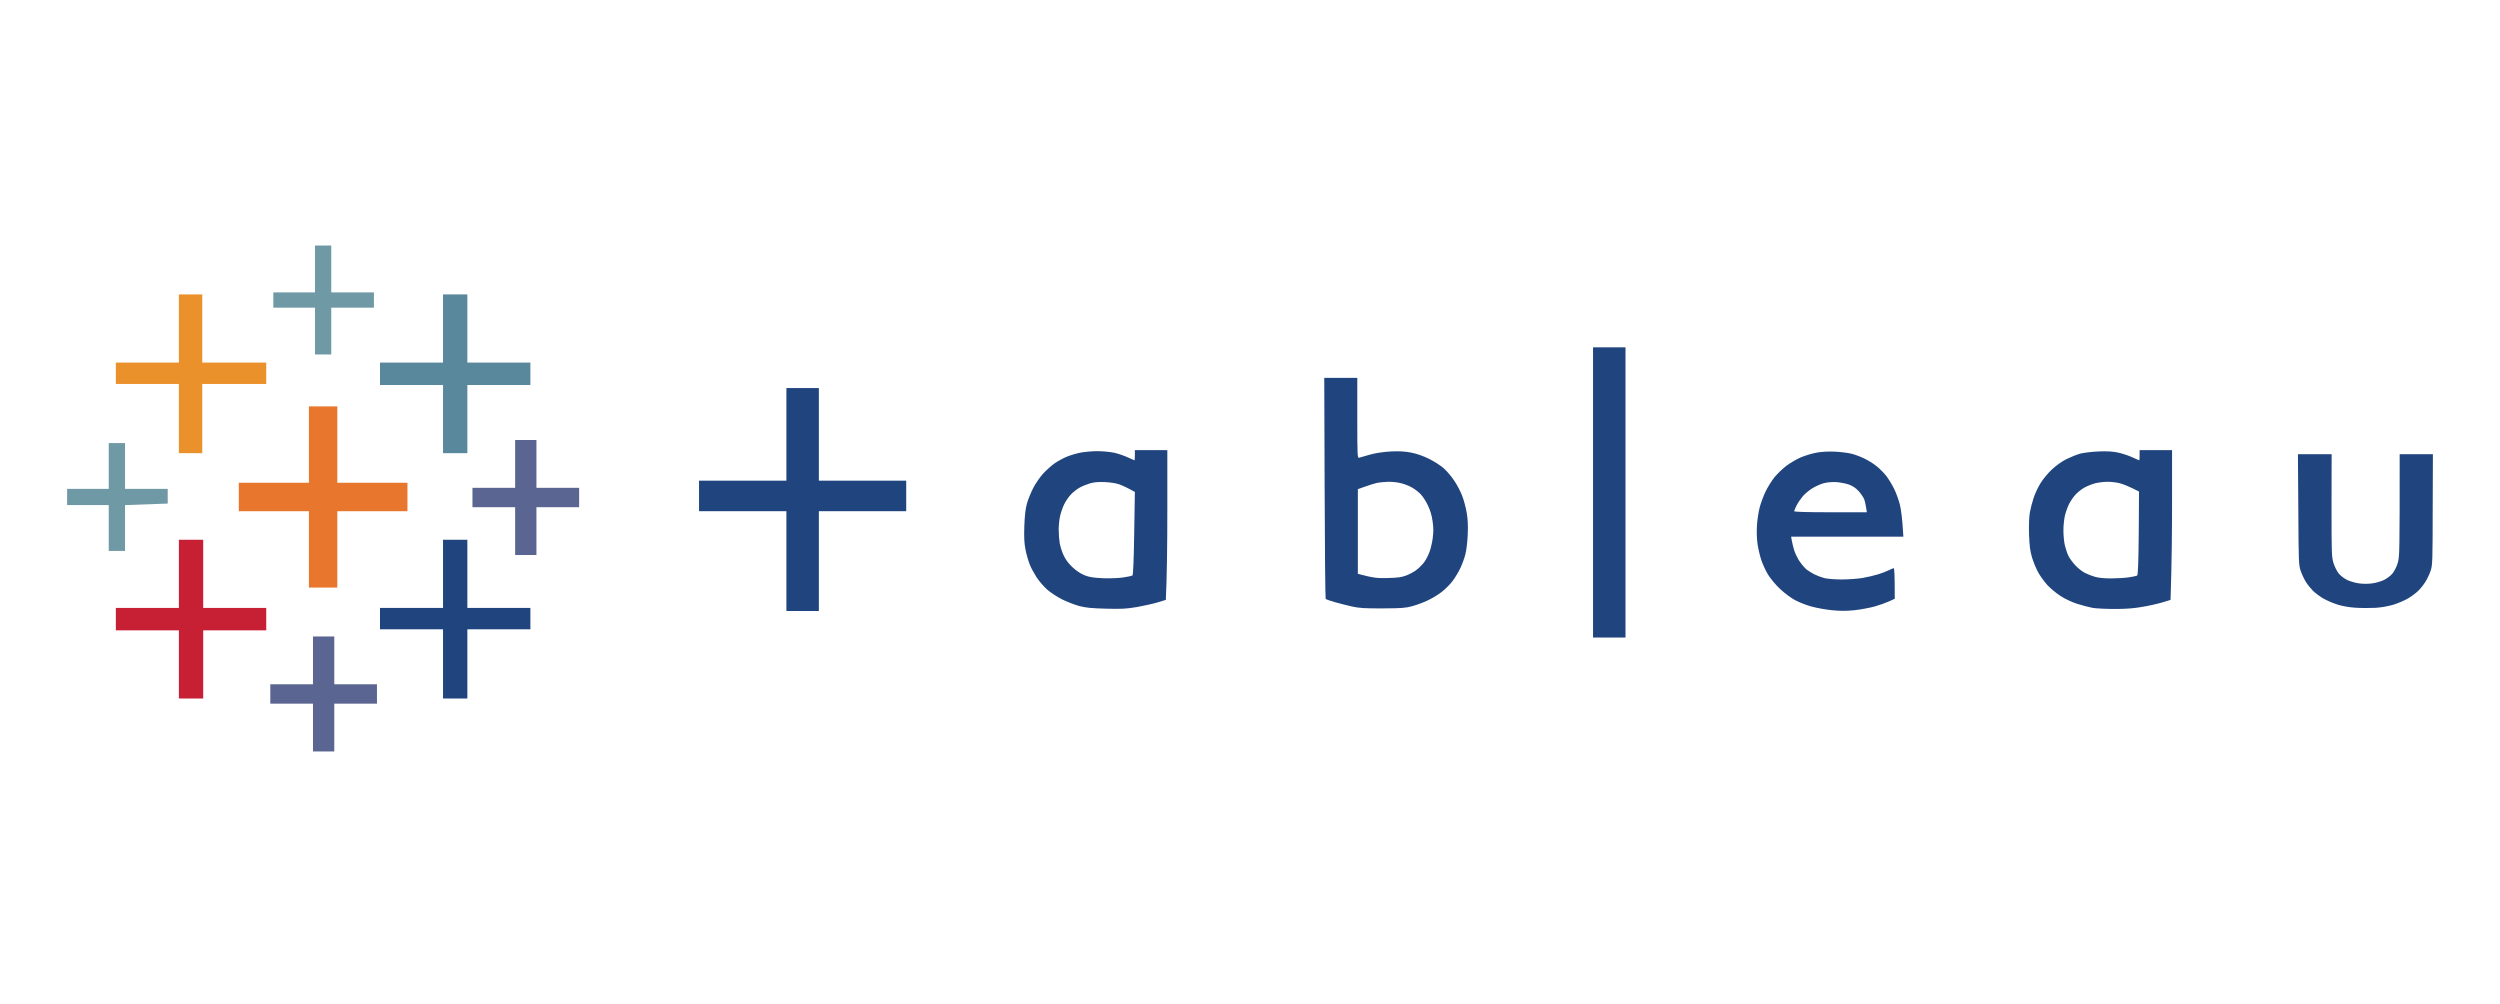 <svg width="336" height="135" viewBox="0 0 336 135" fill="none" xmlns="http://www.w3.org/2000/svg">
<g clip-path="url(#clip0_4701_49647)">
<path d="M42.333 36.143V39.3H36.736V41.352H42.333V47.639H44.521V41.352H50.258V39.3H44.521V33H42.333V36.143Z" fill="#7099A6"/>
<path d="M24.042 44.15V48.73H15.57V51.604H24.042V60.906H27.184V51.604H35.782V48.73H27.184V39.569H24.042V44.15Z" fill="#EB912C"/>
<path d="M59.544 44.15V48.73H51.072V51.745H59.544V60.906H62.813V51.745H71.284V48.73H62.813V39.569H59.544V44.15Z" fill="#59879B"/>
<path fill-rule="evenodd" clip-rule="evenodd" d="M214.104 46.677H218.467V85.68H214.104V46.677ZM177.98 50.782H182.419V56.197C182.419 61.278 182.444 61.585 182.66 61.521C182.8 61.47 183.462 61.29 184.136 61.098C184.937 60.88 185.904 60.739 186.934 60.675C188.105 60.623 188.791 60.662 189.656 60.828C190.394 60.97 191.272 61.278 192.048 61.662C192.722 61.996 193.612 62.56 194.032 62.933C194.439 63.292 195.088 64.049 195.457 64.613C195.838 65.178 196.309 66.076 196.513 66.628C196.729 67.167 196.996 68.18 197.123 68.886C197.276 69.81 197.314 70.605 197.263 71.862C197.225 72.799 197.085 73.967 196.958 74.454C196.843 74.942 196.538 75.776 196.296 76.302C196.055 76.828 195.571 77.636 195.228 78.085C194.897 78.534 194.223 79.201 193.74 79.573C193.269 79.945 192.404 80.459 191.844 80.715C191.285 80.985 190.356 81.318 189.796 81.472C188.919 81.716 188.359 81.754 185.84 81.767C183.462 81.78 182.686 81.729 181.745 81.523C181.109 81.382 180.053 81.113 179.417 80.933C178.781 80.754 178.221 80.549 178.17 80.497C178.119 80.446 178.056 73.749 178.03 65.601L177.98 50.782ZM183.513 65.383L182.495 65.742V77.123C184.632 77.687 185.09 77.726 186.515 77.687C187.914 77.649 188.372 77.585 189.046 77.328C189.491 77.148 190.114 76.815 190.407 76.571C190.712 76.34 191.145 75.904 191.374 75.609C191.603 75.314 191.933 74.698 192.099 74.249C192.277 73.8 192.48 72.94 192.557 72.337C192.671 71.516 192.671 70.951 192.544 70.079C192.442 69.296 192.226 68.591 191.908 67.924C191.654 67.372 191.208 66.692 190.928 66.41C190.649 66.127 190.14 65.73 189.796 65.537C189.466 65.332 188.817 65.075 188.359 64.96C187.914 64.832 187.112 64.742 186.591 64.754C186.069 64.767 185.383 64.832 185.09 64.896C184.785 64.96 184.085 65.178 183.513 65.383ZM105.692 52.155H110.055V64.6H121.795V68.706H110.055V82.114H105.692V68.706H93.951V64.6H105.692V52.155Z" fill="#1F447E"/>
<path d="M41.519 59.751V64.883H32.094V68.707H41.519V78.971H45.335V68.707H54.761V64.883H45.335V54.619H41.519V59.751Z" fill="#E8762C"/>
<path d="M69.235 62.342V65.563H63.498V68.167H69.235V74.595H72.097V68.167H77.834V65.563H72.097V59.135H69.235V62.342Z" fill="#5B6591"/>
<path d="M14.616 62.625V65.704H9.02V67.885H14.616V74.044H16.804V67.885L22.541 67.68V65.704H16.804V59.546H14.616V62.625Z" fill="#7099A6"/>
<path fill-rule="evenodd" clip-rule="evenodd" d="M152.526 60.495H156.889V68.604C156.889 73.069 156.838 77.598 156.686 80.626L155.592 80.959C154.994 81.139 153.735 81.421 152.793 81.588C151.356 81.832 150.707 81.857 148.634 81.806C146.713 81.755 145.937 81.678 145.085 81.46C144.474 81.293 143.431 80.895 142.757 80.561C142.045 80.202 141.193 79.638 140.709 79.214C140.264 78.804 139.628 78.073 139.323 77.598C139.005 77.11 138.585 76.34 138.407 75.891C138.229 75.442 137.962 74.544 137.835 73.915C137.656 72.992 137.618 72.312 137.669 70.695C137.733 69.143 137.822 68.386 138.038 67.616C138.203 67.051 138.585 66.128 138.878 65.563C139.17 64.999 139.755 64.139 140.188 63.664C140.633 63.177 141.358 62.535 141.803 62.227C142.248 61.932 142.986 61.534 143.444 61.355C143.889 61.175 144.703 60.931 145.25 60.829C145.797 60.726 146.815 60.636 147.502 60.636C148.201 60.636 149.194 60.739 149.728 60.842C150.249 60.957 151.076 61.239 151.572 61.47C152.056 61.688 152.475 61.881 152.488 61.868C152.501 61.868 152.526 61.56 152.526 61.188V60.495ZM145.098 65.537C144.729 65.743 144.195 66.166 143.902 66.487C143.609 66.808 143.215 67.372 143.037 67.757C142.846 68.129 142.605 68.822 142.49 69.297C142.376 69.758 142.287 70.605 142.287 71.17C142.287 71.734 142.35 72.568 142.426 73.017C142.515 73.466 142.744 74.211 142.961 74.66C143.215 75.198 143.622 75.75 144.144 76.238C144.652 76.713 145.25 77.11 145.772 77.316C146.408 77.572 146.917 77.649 148.227 77.713C149.155 77.752 150.326 77.7 150.949 77.611C151.547 77.521 152.106 77.405 152.195 77.354C152.297 77.29 152.374 75.506 152.437 71.683L152.526 66.115C151.407 65.499 150.784 65.217 150.402 65.088C150.033 64.947 149.168 64.819 148.494 64.793C147.654 64.755 147.031 64.806 146.51 64.96C146.103 65.076 145.467 65.332 145.098 65.537ZM287.562 60.495H291.925V67.372C291.925 71.157 291.886 75.686 291.721 80.626L290.627 80.959C290.029 81.139 288.821 81.421 287.931 81.562C286.798 81.768 285.717 81.845 284.254 81.845C283.097 81.845 281.761 81.78 281.278 81.703C280.795 81.614 279.841 81.37 279.166 81.152C278.441 80.921 277.5 80.472 276.915 80.087C276.343 79.715 275.554 79.06 275.147 78.611C274.753 78.175 274.193 77.405 273.926 76.918C273.659 76.43 273.29 75.532 273.112 74.942C272.845 74.082 272.768 73.415 272.705 71.863C272.667 70.618 272.705 69.515 272.806 68.912C272.896 68.386 273.124 67.5 273.315 66.936C273.493 66.371 273.913 65.473 274.244 64.947C274.562 64.421 275.249 63.587 275.77 63.1C276.355 62.561 277.119 62.009 277.742 61.701C278.301 61.432 279.116 61.098 279.573 60.97C280.019 60.854 281.125 60.713 282.028 60.675C283.237 60.623 283.936 60.675 284.687 60.829C285.259 60.957 286.112 61.239 286.608 61.47C287.091 61.688 287.511 61.881 287.523 61.868C287.549 61.868 287.562 61.56 287.562 61.188V60.495ZM280.133 65.537C279.764 65.743 279.23 66.166 278.937 66.487C278.645 66.808 278.263 67.372 278.073 67.757C277.882 68.129 277.64 68.822 277.526 69.297C277.411 69.758 277.322 70.669 277.322 71.311C277.322 71.953 277.411 72.863 277.526 73.325C277.64 73.8 277.856 74.442 278.022 74.762C278.187 75.083 278.607 75.648 278.95 76.007C279.294 76.379 279.853 76.815 280.184 76.982C280.527 77.162 281.138 77.405 281.558 77.521C282.028 77.662 282.804 77.739 283.707 77.739C284.471 77.739 285.552 77.675 286.086 77.598C286.633 77.521 287.155 77.405 287.231 77.354C287.345 77.29 287.409 75.635 287.447 71.67L287.485 66.063C286.112 65.358 285.348 65.063 284.89 64.947C284.445 64.832 283.682 64.742 283.186 64.755C282.703 64.755 281.965 64.857 281.558 64.96C281.138 65.076 280.502 65.332 280.133 65.537ZM246.603 60.7C247.392 60.739 248.397 60.867 248.855 60.983C249.3 61.098 250.038 61.368 250.483 61.586C250.941 61.791 251.679 62.24 252.124 62.586C252.582 62.933 253.218 63.574 253.548 64.011C253.879 64.447 254.35 65.242 254.604 65.768C254.859 66.294 255.189 67.218 255.342 67.821C255.495 68.424 255.673 69.643 255.813 72.132H240.727L240.816 72.645C240.854 72.928 241.019 73.531 241.146 73.98C241.286 74.429 241.642 75.134 241.922 75.532C242.202 75.93 242.622 76.405 242.838 76.571C243.067 76.738 243.525 77.02 243.868 77.2C244.199 77.367 244.784 77.585 245.166 77.688C245.547 77.79 246.565 77.88 247.481 77.88C248.384 77.88 249.681 77.79 250.356 77.675C251.03 77.559 251.984 77.328 252.467 77.174C252.951 77.02 253.587 76.777 253.866 76.635C254.146 76.494 254.439 76.366 254.515 76.366C254.604 76.366 254.655 77.149 254.655 80.472L253.905 80.818C253.485 81.011 252.62 81.319 251.958 81.511C251.297 81.691 250.089 81.921 249.262 82.011C248.13 82.127 247.366 82.127 246.183 82.011C245.319 81.921 244.059 81.691 243.385 81.498C242.711 81.306 241.732 80.921 241.223 80.638C240.701 80.356 239.823 79.702 239.264 79.176C238.691 78.65 237.979 77.79 237.648 77.264C237.318 76.738 236.911 75.84 236.72 75.275C236.529 74.711 236.3 73.723 236.211 73.094C236.109 72.389 236.084 71.401 236.135 70.631C236.173 69.912 236.338 68.835 236.491 68.232C236.644 67.629 237.012 66.641 237.305 66.038C237.598 65.435 238.144 64.575 238.501 64.126C238.87 63.677 239.595 62.984 240.116 62.586C240.638 62.189 241.515 61.688 242.062 61.457C242.726 61.192 243.411 60.986 244.11 60.842C244.81 60.713 245.649 60.662 246.603 60.7ZM243.614 65.602C243.207 65.845 242.635 66.32 242.329 66.654C242.037 67 241.642 67.565 241.464 67.924C241.286 68.283 241.134 68.629 241.134 68.706C241.134 68.796 242.851 68.848 246.018 68.848H250.903C250.763 67.834 250.635 67.334 250.534 67.064C250.419 66.808 250.089 66.32 249.796 65.999C249.44 65.602 249.007 65.319 248.511 65.127C248.092 64.986 247.328 64.832 246.807 64.793C246.196 64.768 245.573 64.819 245.09 64.947C244.683 65.063 244.021 65.358 243.614 65.602ZM308.842 61.047H313.371L313.358 67.924C313.358 74.403 313.371 74.852 313.625 75.686C313.79 76.199 314.096 76.802 314.35 77.11C314.592 77.392 315.1 77.777 315.482 77.957C315.851 78.137 316.563 78.342 317.047 78.406C317.568 78.483 318.306 78.483 318.827 78.406C319.311 78.342 320.023 78.137 320.392 77.957C320.774 77.777 321.282 77.392 321.524 77.11C321.778 76.802 322.096 76.199 322.249 75.686C322.504 74.852 322.516 74.403 322.516 61.047H326.981L326.955 68.475C326.943 75.506 326.93 75.93 326.676 76.713C326.523 77.162 326.205 77.841 325.963 78.214C325.722 78.599 325.302 79.124 325.009 79.407C324.729 79.689 324.119 80.138 323.674 80.408C323.229 80.677 322.364 81.049 321.766 81.242C321.079 81.46 320.163 81.626 319.311 81.691C318.548 81.729 317.326 81.729 316.576 81.678C315.724 81.626 314.795 81.46 314.121 81.242C313.456 81.025 312.813 80.746 312.2 80.408C311.755 80.138 311.157 79.689 310.865 79.407C310.585 79.124 310.152 78.599 309.911 78.214C309.682 77.841 309.364 77.162 309.211 76.713C308.944 75.943 308.931 75.468 308.893 68.475L308.842 61.047Z" fill="#1F447E"/>
<path d="M24.042 77.123V81.704H15.57V84.719H24.042V93.88H27.311V84.719H35.782V81.704H27.311V72.543H24.042V77.123Z" fill="#C72035"/>
<path d="M59.544 77.123V81.704H51.072V84.578H59.544V93.88H62.813V84.578H71.284V81.704H62.813V72.543H59.544V77.123Z" fill="#1F447E"/>
<path d="M42.065 88.76V91.968H36.328V94.573H42.065V101H44.927V94.573H50.664V91.968H44.927V85.54H42.065V88.76Z" fill="#5B6591"/>
</g>
<defs>
<clipPath id="clip0_4701_49647">
<rect width="318" height="68" fill="white" transform="translate(9 33)"/>
</clipPath>
</defs>
</svg>

